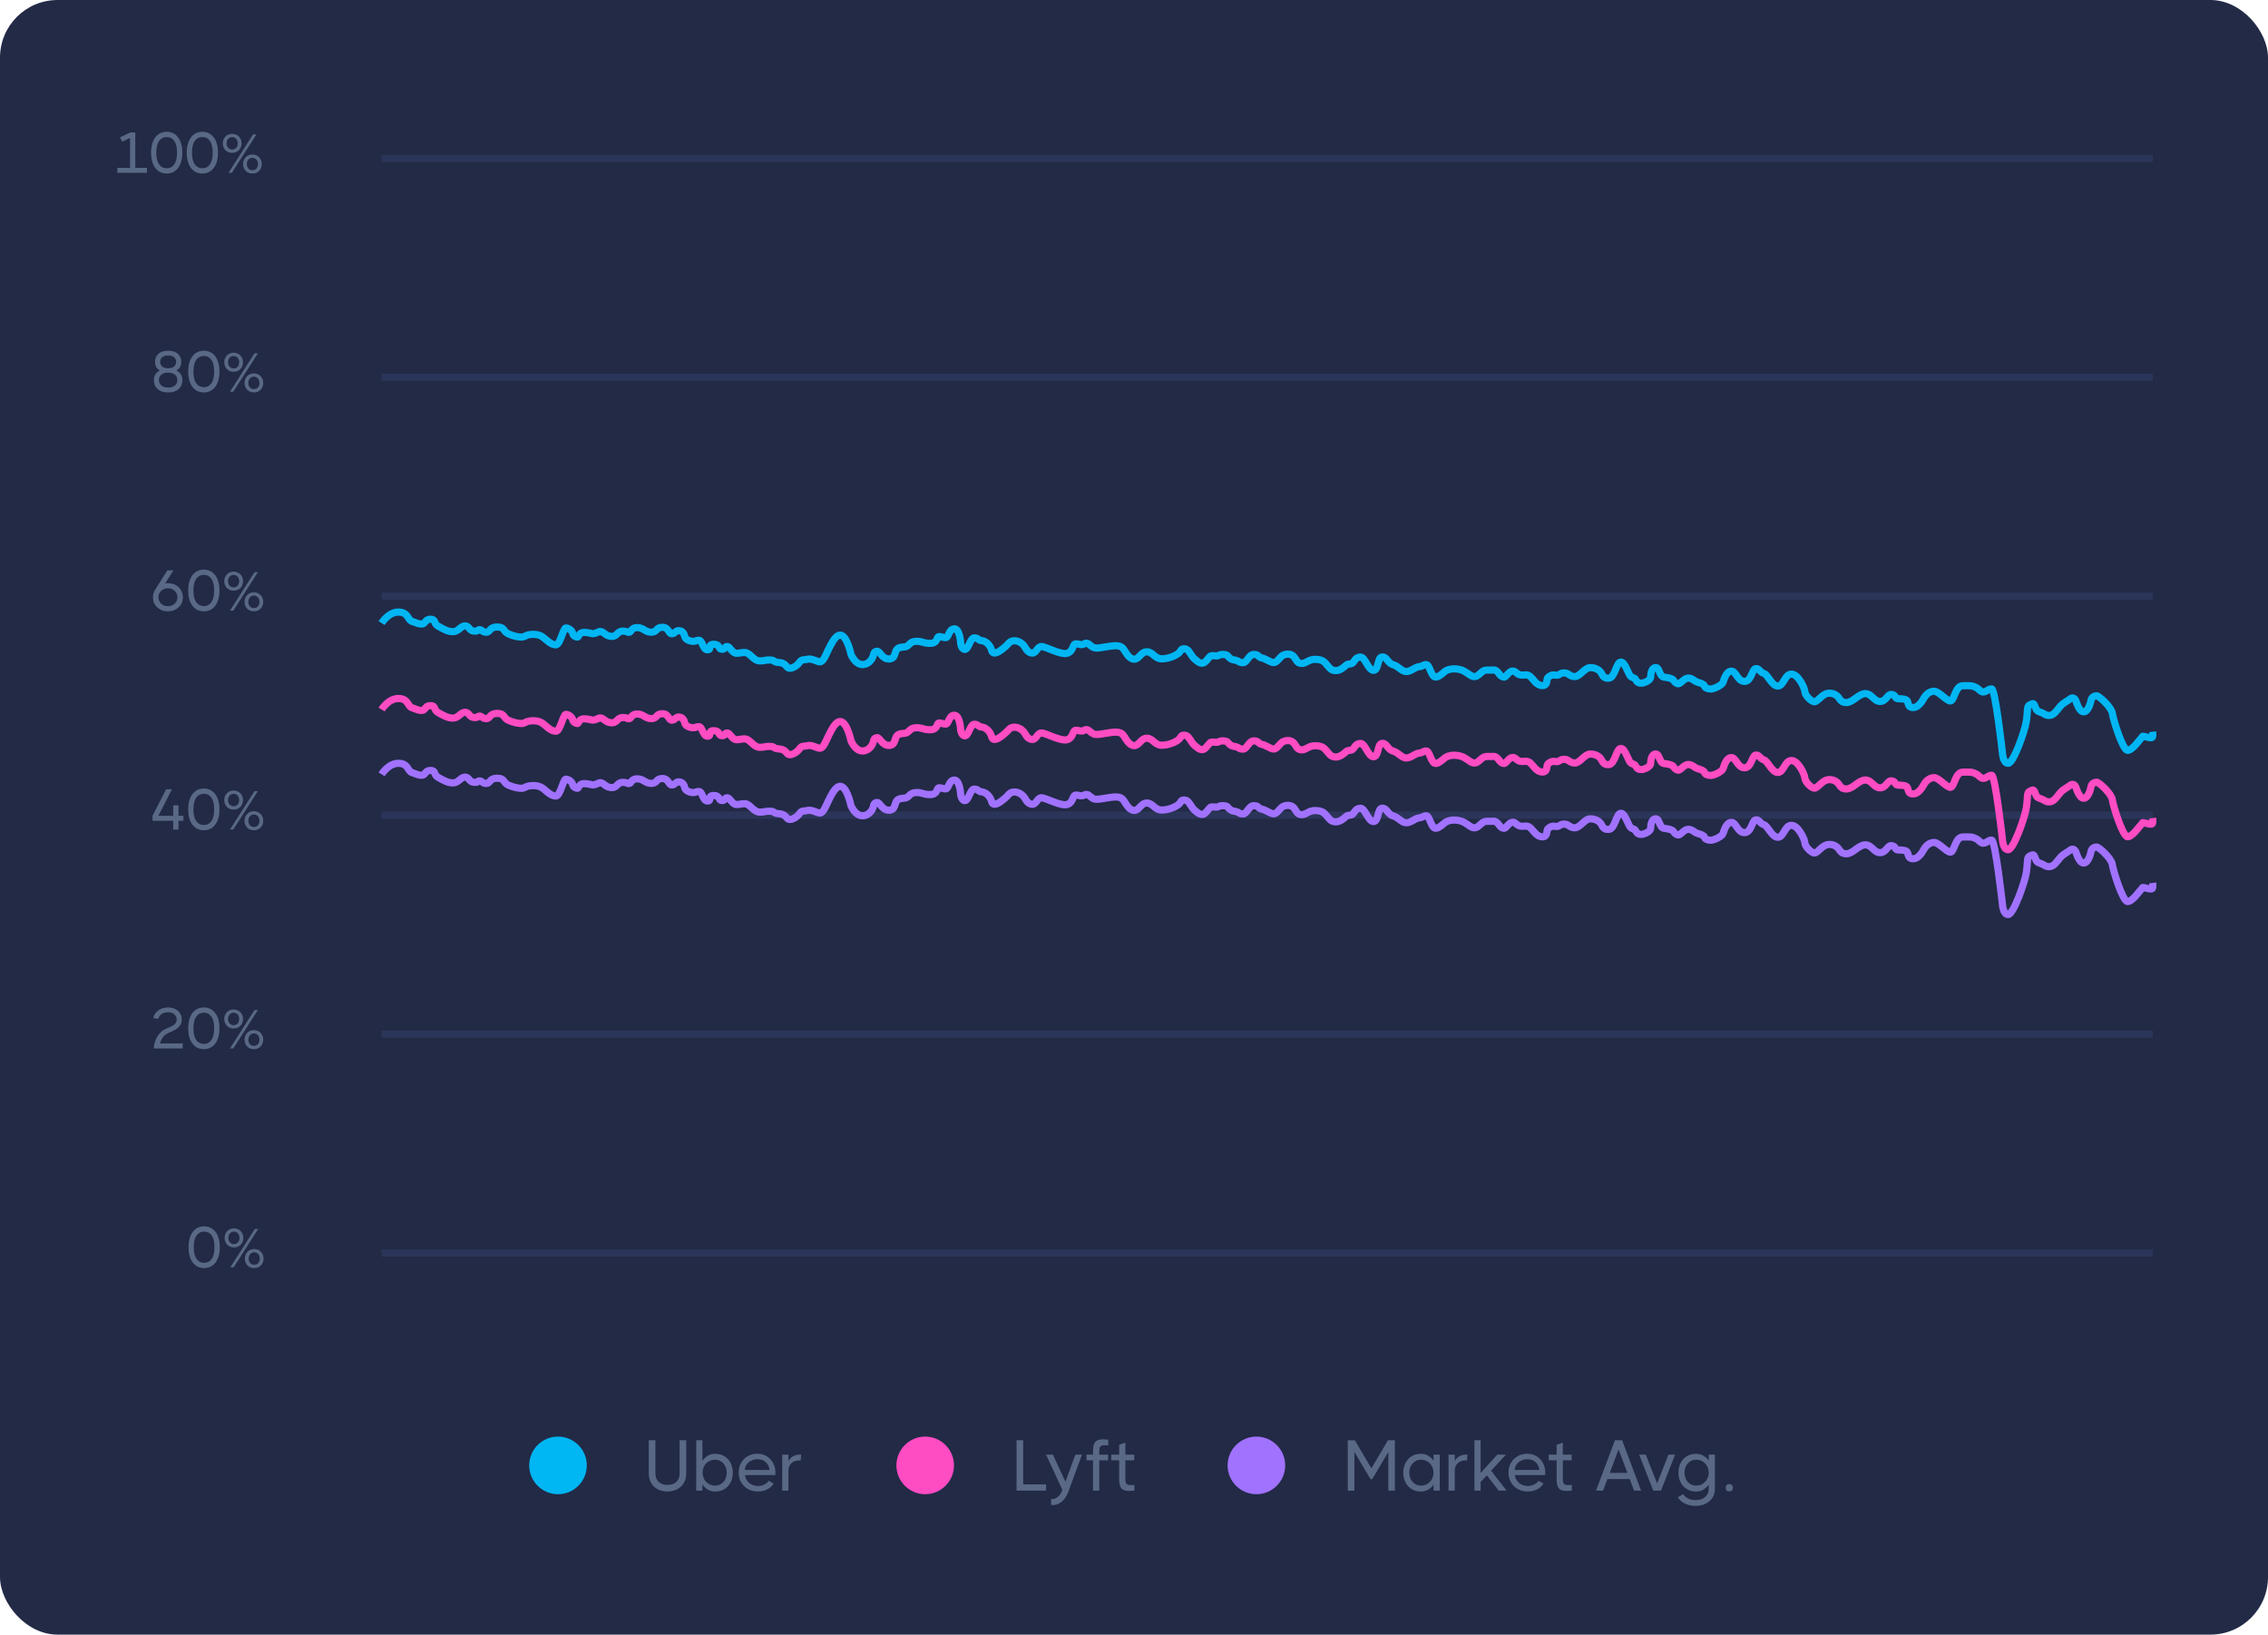 <svg xmlns="http://www.w3.org/2000/svg" width="315" height="227" viewBox="0 0 315 227" fill="none"><rect width="315" height="227" rx="8" fill="#222A46"></rect><path d="M16.64 19.096L18.064 18.4H18.792V23.312H20.416V24H16.296V23.312H18.064V19.16L16.992 19.672L16.64 19.096ZM23.149 24.096C22.808 24.096 22.501 24.027 22.229 23.888C21.962 23.749 21.735 23.552 21.549 23.296C21.362 23.04 21.221 22.736 21.125 22.384C21.029 22.027 20.981 21.632 20.981 21.2C20.981 20.768 21.029 20.376 21.125 20.024C21.221 19.667 21.362 19.36 21.549 19.104C21.735 18.848 21.962 18.651 22.229 18.512C22.501 18.373 22.808 18.304 23.149 18.304C23.495 18.304 23.802 18.373 24.069 18.512C24.341 18.651 24.57 18.848 24.757 19.104C24.944 19.36 25.085 19.667 25.181 20.024C25.277 20.376 25.325 20.768 25.325 21.2C25.325 21.632 25.277 22.027 25.181 22.384C25.085 22.736 24.944 23.04 24.757 23.296C24.57 23.552 24.341 23.749 24.069 23.888C23.802 24.027 23.495 24.096 23.149 24.096ZM23.149 23.368C23.597 23.368 23.949 23.187 24.205 22.824C24.461 22.461 24.589 21.92 24.589 21.2C24.589 20.48 24.461 19.939 24.205 19.576C23.949 19.213 23.597 19.032 23.149 19.032C22.706 19.032 22.354 19.213 22.093 19.576C21.837 19.939 21.709 20.48 21.709 21.2C21.709 21.92 21.837 22.461 22.093 22.824C22.354 23.187 22.706 23.368 23.149 23.368ZM28.102 24.096C27.761 24.096 27.454 24.027 27.182 23.888C26.915 23.749 26.689 23.552 26.502 23.296C26.315 23.04 26.174 22.736 26.078 22.384C25.982 22.027 25.934 21.632 25.934 21.2C25.934 20.768 25.982 20.376 26.078 20.024C26.174 19.667 26.315 19.36 26.502 19.104C26.689 18.848 26.915 18.651 27.182 18.512C27.454 18.373 27.761 18.304 28.102 18.304C28.449 18.304 28.755 18.373 29.022 18.512C29.294 18.651 29.523 18.848 29.71 19.104C29.897 19.36 30.038 19.667 30.134 20.024C30.23 20.376 30.278 20.768 30.278 21.2C30.278 21.632 30.23 22.027 30.134 22.384C30.038 22.736 29.897 23.04 29.71 23.296C29.523 23.552 29.294 23.749 29.022 23.888C28.755 24.027 28.449 24.096 28.102 24.096ZM28.102 23.368C28.55 23.368 28.902 23.187 29.158 22.824C29.414 22.461 29.542 21.92 29.542 21.2C29.542 20.48 29.414 19.939 29.158 19.576C28.902 19.213 28.55 19.032 28.102 19.032C27.659 19.032 27.307 19.213 27.046 19.576C26.79 19.939 26.662 20.48 26.662 21.2C26.662 21.92 26.79 22.461 27.046 22.824C27.307 23.187 27.659 23.368 28.102 23.368ZM32.239 21.224C32.047 21.224 31.871 21.192 31.711 21.128C31.551 21.059 31.415 20.965 31.303 20.848C31.191 20.731 31.103 20.592 31.039 20.432C30.975 20.272 30.943 20.099 30.943 19.912C30.943 19.72 30.975 19.544 31.039 19.384C31.103 19.224 31.191 19.085 31.303 18.968C31.415 18.845 31.551 18.752 31.711 18.688C31.871 18.619 32.047 18.584 32.239 18.584C32.431 18.584 32.607 18.619 32.767 18.688C32.932 18.752 33.071 18.845 33.183 18.968C33.3 19.085 33.391 19.224 33.455 19.384C33.519 19.544 33.551 19.72 33.551 19.912C33.551 20.099 33.519 20.272 33.455 20.432C33.397 20.592 33.309 20.731 33.191 20.848C33.079 20.965 32.941 21.059 32.775 21.128C32.615 21.192 32.437 21.224 32.239 21.224ZM31.735 24L35.143 18.664H35.615L32.199 24H31.735ZM32.239 20.768C32.468 20.768 32.655 20.691 32.799 20.536C32.943 20.376 33.015 20.168 33.015 19.912C33.015 19.651 32.943 19.44 32.799 19.28C32.655 19.12 32.468 19.04 32.239 19.04C32.02 19.04 31.837 19.12 31.687 19.28C31.543 19.44 31.471 19.651 31.471 19.912C31.471 20.163 31.543 20.368 31.687 20.528C31.837 20.688 32.02 20.768 32.239 20.768ZM35.055 24.096C34.863 24.096 34.687 24.064 34.527 24C34.367 23.931 34.231 23.837 34.119 23.72C34.007 23.603 33.919 23.464 33.855 23.304C33.791 23.144 33.759 22.971 33.759 22.784C33.759 22.592 33.791 22.416 33.855 22.256C33.919 22.096 34.007 21.957 34.119 21.84C34.231 21.717 34.367 21.624 34.527 21.56C34.687 21.491 34.863 21.456 35.055 21.456C35.247 21.456 35.423 21.491 35.583 21.56C35.743 21.624 35.879 21.717 35.991 21.84C36.108 21.957 36.199 22.096 36.263 22.256C36.327 22.416 36.359 22.592 36.359 22.784C36.359 22.971 36.327 23.144 36.263 23.304C36.205 23.464 36.117 23.603 35.999 23.72C35.887 23.837 35.751 23.931 35.591 24C35.431 24.064 35.252 24.096 35.055 24.096ZM35.055 23.64C35.285 23.64 35.471 23.563 35.615 23.408C35.759 23.248 35.831 23.04 35.831 22.784C35.831 22.528 35.759 22.32 35.615 22.16C35.471 21.995 35.285 21.912 35.055 21.912C34.831 21.912 34.647 21.995 34.503 22.16C34.359 22.32 34.287 22.528 34.287 22.784C34.287 23.035 34.356 23.24 34.495 23.4C34.639 23.56 34.826 23.64 35.055 23.64Z" fill="#596985"></path><path d="M23.352 54.496C23.048 54.496 22.773 54.459 22.528 54.384C22.283 54.304 22.075 54.192 21.904 54.048C21.733 53.899 21.603 53.72 21.512 53.512C21.421 53.304 21.376 53.069 21.376 52.808C21.376 52.477 21.448 52.2 21.592 51.976C21.736 51.747 21.941 51.571 22.208 51.448C21.989 51.336 21.821 51.181 21.704 50.984C21.592 50.787 21.536 50.544 21.536 50.256C21.536 49.771 21.696 49.392 22.016 49.12C22.341 48.843 22.787 48.704 23.352 48.704C23.923 48.704 24.368 48.843 24.688 49.12C25.013 49.392 25.176 49.771 25.176 50.256C25.176 50.821 24.949 51.219 24.496 51.448C24.763 51.571 24.968 51.747 25.112 51.976C25.256 52.2 25.328 52.477 25.328 52.808C25.328 53.069 25.283 53.304 25.192 53.512C25.101 53.72 24.971 53.899 24.8 54.048C24.629 54.192 24.421 54.304 24.176 54.384C23.931 54.459 23.656 54.496 23.352 54.496ZM23.352 49.36C23.005 49.36 22.733 49.44 22.536 49.6C22.344 49.76 22.248 49.979 22.248 50.256C22.248 50.528 22.344 50.744 22.536 50.904C22.733 51.064 23.005 51.144 23.352 51.144C23.704 51.144 23.976 51.064 24.168 50.904C24.365 50.744 24.464 50.528 24.464 50.256C24.464 49.979 24.365 49.76 24.168 49.6C23.976 49.44 23.704 49.36 23.352 49.36ZM23.352 51.744C22.968 51.744 22.659 51.835 22.424 52.016C22.189 52.192 22.072 52.445 22.072 52.776C22.072 53.101 22.189 53.357 22.424 53.544C22.659 53.731 22.968 53.824 23.352 53.824C23.741 53.824 24.051 53.731 24.28 53.544C24.515 53.357 24.632 53.101 24.632 52.776C24.632 52.445 24.515 52.192 24.28 52.016C24.051 51.835 23.741 51.744 23.352 51.744ZM28.305 54.496C27.964 54.496 27.657 54.427 27.385 54.288C27.119 54.149 26.892 53.952 26.705 53.696C26.518 53.44 26.377 53.136 26.281 52.784C26.185 52.427 26.137 52.032 26.137 51.6C26.137 51.168 26.185 50.776 26.281 50.424C26.377 50.067 26.518 49.76 26.705 49.504C26.892 49.248 27.119 49.051 27.385 48.912C27.657 48.773 27.964 48.704 28.305 48.704C28.652 48.704 28.959 48.773 29.225 48.912C29.497 49.051 29.727 49.248 29.913 49.504C30.1 49.76 30.241 50.067 30.337 50.424C30.433 50.776 30.481 51.168 30.481 51.6C30.481 52.032 30.433 52.427 30.337 52.784C30.241 53.136 30.1 53.44 29.913 53.696C29.727 53.952 29.497 54.149 29.225 54.288C28.959 54.427 28.652 54.496 28.305 54.496ZM28.305 53.768C28.753 53.768 29.105 53.587 29.361 53.224C29.617 52.861 29.745 52.32 29.745 51.6C29.745 50.88 29.617 50.339 29.361 49.976C29.105 49.613 28.753 49.432 28.305 49.432C27.863 49.432 27.511 49.613 27.249 49.976C26.993 50.339 26.865 50.88 26.865 51.6C26.865 52.32 26.993 52.861 27.249 53.224C27.511 53.587 27.863 53.768 28.305 53.768ZM32.442 51.624C32.25 51.624 32.074 51.592 31.914 51.528C31.754 51.459 31.618 51.365 31.506 51.248C31.394 51.131 31.306 50.992 31.242 50.832C31.178 50.672 31.146 50.499 31.146 50.312C31.146 50.12 31.178 49.944 31.242 49.784C31.306 49.624 31.394 49.485 31.506 49.368C31.618 49.245 31.754 49.152 31.914 49.088C32.074 49.019 32.25 48.984 32.442 48.984C32.634 48.984 32.81 49.019 32.97 49.088C33.136 49.152 33.274 49.245 33.386 49.368C33.504 49.485 33.594 49.624 33.658 49.784C33.722 49.944 33.754 50.12 33.754 50.312C33.754 50.499 33.722 50.672 33.658 50.832C33.6 50.992 33.512 51.131 33.394 51.248C33.282 51.365 33.144 51.459 32.978 51.528C32.818 51.592 32.64 51.624 32.442 51.624ZM31.938 54.4L35.346 49.064H35.818L32.402 54.4H31.938ZM32.442 51.168C32.672 51.168 32.858 51.091 33.002 50.936C33.146 50.776 33.218 50.568 33.218 50.312C33.218 50.051 33.146 49.84 33.002 49.68C32.858 49.52 32.672 49.44 32.442 49.44C32.224 49.44 32.04 49.52 31.89 49.68C31.746 49.84 31.674 50.051 31.674 50.312C31.674 50.563 31.746 50.768 31.89 50.928C32.04 51.088 32.224 51.168 32.442 51.168ZM35.258 54.496C35.066 54.496 34.89 54.464 34.73 54.4C34.57 54.331 34.434 54.237 34.322 54.12C34.21 54.003 34.122 53.864 34.058 53.704C33.994 53.544 33.962 53.371 33.962 53.184C33.962 52.992 33.994 52.816 34.058 52.656C34.122 52.496 34.21 52.357 34.322 52.24C34.434 52.117 34.57 52.024 34.73 51.96C34.89 51.891 35.066 51.856 35.258 51.856C35.45 51.856 35.626 51.891 35.786 51.96C35.946 52.024 36.082 52.117 36.194 52.24C36.312 52.357 36.402 52.496 36.466 52.656C36.53 52.816 36.562 52.992 36.562 53.184C36.562 53.371 36.53 53.544 36.466 53.704C36.408 53.864 36.32 54.003 36.202 54.12C36.09 54.237 35.954 54.331 35.794 54.4C35.634 54.464 35.456 54.496 35.258 54.496ZM35.258 54.04C35.488 54.04 35.674 53.963 35.818 53.808C35.962 53.648 36.034 53.44 36.034 53.184C36.034 52.928 35.962 52.72 35.818 52.56C35.674 52.395 35.488 52.312 35.258 52.312C35.034 52.312 34.85 52.395 34.706 52.56C34.562 52.72 34.49 52.928 34.49 53.184C34.49 53.435 34.56 53.64 34.698 53.8C34.842 53.96 35.029 54.04 35.258 54.04Z" fill="#596985"></path><path d="M23.32 80.984C23.624 80.984 23.901 81.035 24.152 81.136C24.408 81.232 24.627 81.368 24.808 81.544C24.995 81.72 25.139 81.928 25.24 82.168C25.347 82.403 25.4 82.661 25.4 82.944C25.4 83.227 25.347 83.488 25.24 83.728C25.139 83.963 24.995 84.168 24.808 84.344C24.627 84.515 24.408 84.651 24.152 84.752C23.901 84.848 23.624 84.896 23.32 84.896C23.021 84.896 22.744 84.848 22.488 84.752C22.237 84.651 22.019 84.515 21.832 84.344C21.651 84.168 21.507 83.963 21.4 83.728C21.299 83.488 21.248 83.227 21.248 82.944C21.248 82.763 21.269 82.589 21.312 82.424C21.36 82.259 21.424 82.107 21.504 81.968L21.512 81.952C21.523 81.931 21.533 81.912 21.544 81.896C21.555 81.88 21.565 81.861 21.576 81.84L23.248 79.2H24.088L22.944 81.016C23.003 81.005 23.064 80.997 23.128 80.992C23.192 80.987 23.256 80.984 23.32 80.984ZM23.32 81.688C23.133 81.688 22.96 81.72 22.8 81.784C22.64 81.848 22.499 81.936 22.376 82.048C22.259 82.16 22.165 82.293 22.096 82.448C22.032 82.603 22 82.768 22 82.944C22 83.12 22.035 83.285 22.104 83.44C22.173 83.589 22.267 83.72 22.384 83.832C22.501 83.944 22.64 84.032 22.8 84.096C22.965 84.155 23.139 84.184 23.32 84.184C23.512 84.184 23.688 84.152 23.848 84.088C24.013 84.024 24.155 83.936 24.272 83.824C24.389 83.712 24.48 83.581 24.544 83.432C24.613 83.283 24.648 83.12 24.648 82.944C24.648 82.768 24.613 82.605 24.544 82.456C24.48 82.301 24.387 82.168 24.264 82.056C24.147 81.939 24.008 81.848 23.848 81.784C23.688 81.72 23.512 81.688 23.32 81.688ZM28.305 84.896C27.964 84.896 27.657 84.827 27.385 84.688C27.119 84.549 26.892 84.352 26.705 84.096C26.518 83.84 26.377 83.536 26.281 83.184C26.185 82.827 26.137 82.432 26.137 82C26.137 81.568 26.185 81.176 26.281 80.824C26.377 80.467 26.518 80.16 26.705 79.904C26.892 79.648 27.119 79.451 27.385 79.312C27.657 79.173 27.964 79.104 28.305 79.104C28.652 79.104 28.959 79.173 29.225 79.312C29.497 79.451 29.727 79.648 29.913 79.904C30.1 80.16 30.241 80.467 30.337 80.824C30.433 81.176 30.481 81.568 30.481 82C30.481 82.432 30.433 82.827 30.337 83.184C30.241 83.536 30.1 83.84 29.913 84.096C29.727 84.352 29.497 84.549 29.225 84.688C28.959 84.827 28.652 84.896 28.305 84.896ZM28.305 84.168C28.753 84.168 29.105 83.987 29.361 83.624C29.617 83.261 29.745 82.72 29.745 82C29.745 81.28 29.617 80.739 29.361 80.376C29.105 80.013 28.753 79.832 28.305 79.832C27.863 79.832 27.511 80.013 27.249 80.376C26.993 80.739 26.865 81.28 26.865 82C26.865 82.72 26.993 83.261 27.249 83.624C27.511 83.987 27.863 84.168 28.305 84.168ZM32.442 82.024C32.25 82.024 32.074 81.992 31.914 81.928C31.754 81.859 31.618 81.765 31.506 81.648C31.394 81.531 31.306 81.392 31.242 81.232C31.178 81.072 31.146 80.899 31.146 80.712C31.146 80.52 31.178 80.344 31.242 80.184C31.306 80.024 31.394 79.885 31.506 79.768C31.618 79.645 31.754 79.552 31.914 79.488C32.074 79.419 32.25 79.384 32.442 79.384C32.634 79.384 32.81 79.419 32.97 79.488C33.136 79.552 33.274 79.645 33.386 79.768C33.504 79.885 33.594 80.024 33.658 80.184C33.722 80.344 33.754 80.52 33.754 80.712C33.754 80.899 33.722 81.072 33.658 81.232C33.6 81.392 33.512 81.531 33.394 81.648C33.282 81.765 33.144 81.859 32.978 81.928C32.818 81.992 32.64 82.024 32.442 82.024ZM31.938 84.8L35.346 79.464H35.818L32.402 84.8H31.938ZM32.442 81.568C32.672 81.568 32.858 81.491 33.002 81.336C33.146 81.176 33.218 80.968 33.218 80.712C33.218 80.451 33.146 80.24 33.002 80.08C32.858 79.92 32.672 79.84 32.442 79.84C32.224 79.84 32.04 79.92 31.89 80.08C31.746 80.24 31.674 80.451 31.674 80.712C31.674 80.963 31.746 81.168 31.89 81.328C32.04 81.488 32.224 81.568 32.442 81.568ZM35.258 84.896C35.066 84.896 34.89 84.864 34.73 84.8C34.57 84.731 34.434 84.637 34.322 84.52C34.21 84.403 34.122 84.264 34.058 84.104C33.994 83.944 33.962 83.771 33.962 83.584C33.962 83.392 33.994 83.216 34.058 83.056C34.122 82.896 34.21 82.757 34.322 82.64C34.434 82.517 34.57 82.424 34.73 82.36C34.89 82.291 35.066 82.256 35.258 82.256C35.45 82.256 35.626 82.291 35.786 82.36C35.946 82.424 36.082 82.517 36.194 82.64C36.312 82.757 36.402 82.896 36.466 83.056C36.53 83.216 36.562 83.392 36.562 83.584C36.562 83.771 36.53 83.944 36.466 84.104C36.408 84.264 36.32 84.403 36.202 84.52C36.09 84.637 35.954 84.731 35.794 84.8C35.634 84.864 35.456 84.896 35.258 84.896ZM35.258 84.44C35.488 84.44 35.674 84.363 35.818 84.208C35.962 84.048 36.034 83.84 36.034 83.584C36.034 83.328 35.962 83.12 35.818 82.96C35.674 82.795 35.488 82.712 35.258 82.712C35.034 82.712 34.85 82.795 34.706 82.96C34.562 83.12 34.49 83.328 34.49 83.584C34.49 83.835 34.56 84.04 34.698 84.2C34.842 84.36 35.029 84.44 35.258 84.44Z" fill="#596985"></path><path d="M24.056 113.976H21.184V113.288L23.08 109.6H23.888L22 113.288H24.056V111.84H24.792V113.288H25.472V113.976H24.792V115.2H24.056V113.976ZM28.305 115.296C27.964 115.296 27.657 115.227 27.385 115.088C27.119 114.949 26.892 114.752 26.705 114.496C26.518 114.24 26.377 113.936 26.281 113.584C26.185 113.227 26.137 112.832 26.137 112.4C26.137 111.968 26.185 111.576 26.281 111.224C26.377 110.867 26.518 110.56 26.705 110.304C26.892 110.048 27.119 109.851 27.385 109.712C27.657 109.573 27.964 109.504 28.305 109.504C28.652 109.504 28.959 109.573 29.225 109.712C29.497 109.851 29.727 110.048 29.913 110.304C30.1 110.56 30.241 110.867 30.337 111.224C30.433 111.576 30.481 111.968 30.481 112.4C30.481 112.832 30.433 113.227 30.337 113.584C30.241 113.936 30.1 114.24 29.913 114.496C29.727 114.752 29.497 114.949 29.225 115.088C28.959 115.227 28.652 115.296 28.305 115.296ZM28.305 114.568C28.753 114.568 29.105 114.387 29.361 114.024C29.617 113.661 29.745 113.12 29.745 112.4C29.745 111.68 29.617 111.139 29.361 110.776C29.105 110.413 28.753 110.232 28.305 110.232C27.863 110.232 27.511 110.413 27.249 110.776C26.993 111.139 26.865 111.68 26.865 112.4C26.865 113.12 26.993 113.661 27.249 114.024C27.511 114.387 27.863 114.568 28.305 114.568ZM32.442 112.424C32.25 112.424 32.074 112.392 31.914 112.328C31.754 112.259 31.618 112.165 31.506 112.048C31.394 111.931 31.306 111.792 31.242 111.632C31.178 111.472 31.146 111.299 31.146 111.112C31.146 110.92 31.178 110.744 31.242 110.584C31.306 110.424 31.394 110.285 31.506 110.168C31.618 110.045 31.754 109.952 31.914 109.888C32.074 109.819 32.25 109.784 32.442 109.784C32.634 109.784 32.81 109.819 32.97 109.888C33.136 109.952 33.274 110.045 33.386 110.168C33.504 110.285 33.594 110.424 33.658 110.584C33.722 110.744 33.754 110.92 33.754 111.112C33.754 111.299 33.722 111.472 33.658 111.632C33.6 111.792 33.512 111.931 33.394 112.048C33.282 112.165 33.144 112.259 32.978 112.328C32.818 112.392 32.64 112.424 32.442 112.424ZM31.938 115.2L35.346 109.864H35.818L32.402 115.2H31.938ZM32.442 111.968C32.672 111.968 32.858 111.891 33.002 111.736C33.146 111.576 33.218 111.368 33.218 111.112C33.218 110.851 33.146 110.64 33.002 110.48C32.858 110.32 32.672 110.24 32.442 110.24C32.224 110.24 32.04 110.32 31.89 110.48C31.746 110.64 31.674 110.851 31.674 111.112C31.674 111.363 31.746 111.568 31.89 111.728C32.04 111.888 32.224 111.968 32.442 111.968ZM35.258 115.296C35.066 115.296 34.89 115.264 34.73 115.2C34.57 115.131 34.434 115.037 34.322 114.92C34.21 114.803 34.122 114.664 34.058 114.504C33.994 114.344 33.962 114.171 33.962 113.984C33.962 113.792 33.994 113.616 34.058 113.456C34.122 113.296 34.21 113.157 34.322 113.04C34.434 112.917 34.57 112.824 34.73 112.76C34.89 112.691 35.066 112.656 35.258 112.656C35.45 112.656 35.626 112.691 35.786 112.76C35.946 112.824 36.082 112.917 36.194 113.04C36.312 113.157 36.402 113.296 36.466 113.456C36.53 113.616 36.562 113.792 36.562 113.984C36.562 114.171 36.53 114.344 36.466 114.504C36.408 114.664 36.32 114.803 36.202 114.92C36.09 115.037 35.954 115.131 35.794 115.2C35.634 115.264 35.456 115.296 35.258 115.296ZM35.258 114.84C35.488 114.84 35.674 114.763 35.818 114.608C35.962 114.448 36.034 114.24 36.034 113.984C36.034 113.728 35.962 113.52 35.818 113.36C35.674 113.195 35.488 113.112 35.258 113.112C35.034 113.112 34.85 113.195 34.706 113.36C34.562 113.52 34.49 113.728 34.49 113.984C34.49 114.235 34.56 114.44 34.698 114.6C34.842 114.76 35.029 114.84 35.258 114.84Z" fill="#596985"></path><path d="M21.376 145.384C21.397 145.16 21.445 144.925 21.52 144.68C21.595 144.429 21.699 144.192 21.832 143.968C21.971 143.739 22.139 143.528 22.336 143.336C22.539 143.144 22.776 142.989 23.048 142.872C23.24 142.787 23.424 142.707 23.6 142.632C23.781 142.552 23.941 142.467 24.08 142.376C24.219 142.28 24.331 142.171 24.416 142.048C24.501 141.92 24.544 141.768 24.544 141.592C24.544 141.421 24.507 141.272 24.432 141.144C24.363 141.016 24.272 140.909 24.16 140.824C24.048 140.739 23.923 140.675 23.784 140.632C23.651 140.589 23.523 140.568 23.4 140.568C23.235 140.568 23.072 140.587 22.912 140.624C22.757 140.656 22.616 140.709 22.488 140.784C22.36 140.859 22.253 140.955 22.168 141.072C22.083 141.184 22.027 141.32 22 141.48L21.304 141.4C21.341 141.155 21.424 140.939 21.552 140.752C21.68 140.565 21.837 140.411 22.024 140.288C22.216 140.16 22.429 140.064 22.664 140C22.904 139.936 23.149 139.904 23.4 139.904C23.624 139.904 23.845 139.941 24.064 140.016C24.288 140.085 24.485 140.189 24.656 140.328C24.832 140.467 24.973 140.64 25.08 140.848C25.192 141.056 25.248 141.293 25.248 141.56C25.248 141.837 25.197 142.072 25.096 142.264C24.995 142.456 24.856 142.624 24.68 142.768C24.504 142.912 24.299 143.037 24.064 143.144C23.835 143.251 23.589 143.36 23.328 143.472C23.04 143.6 22.803 143.795 22.616 144.056C22.435 144.317 22.301 144.6 22.216 144.904H25.376V145.6H21.376V145.384ZM28.305 145.696C27.964 145.696 27.657 145.627 27.385 145.488C27.119 145.349 26.892 145.152 26.705 144.896C26.518 144.64 26.377 144.336 26.281 143.984C26.185 143.627 26.137 143.232 26.137 142.8C26.137 142.368 26.185 141.976 26.281 141.624C26.377 141.267 26.518 140.96 26.705 140.704C26.892 140.448 27.119 140.251 27.385 140.112C27.657 139.973 27.964 139.904 28.305 139.904C28.652 139.904 28.959 139.973 29.225 140.112C29.497 140.251 29.727 140.448 29.913 140.704C30.1 140.96 30.241 141.267 30.337 141.624C30.433 141.976 30.481 142.368 30.481 142.8C30.481 143.232 30.433 143.627 30.337 143.984C30.241 144.336 30.1 144.64 29.913 144.896C29.727 145.152 29.497 145.349 29.225 145.488C28.959 145.627 28.652 145.696 28.305 145.696ZM28.305 144.968C28.753 144.968 29.105 144.787 29.361 144.424C29.617 144.061 29.745 143.52 29.745 142.8C29.745 142.08 29.617 141.539 29.361 141.176C29.105 140.813 28.753 140.632 28.305 140.632C27.863 140.632 27.511 140.813 27.249 141.176C26.993 141.539 26.865 142.08 26.865 142.8C26.865 143.52 26.993 144.061 27.249 144.424C27.511 144.787 27.863 144.968 28.305 144.968ZM32.442 142.824C32.25 142.824 32.074 142.792 31.914 142.728C31.754 142.659 31.618 142.565 31.506 142.448C31.394 142.331 31.306 142.192 31.242 142.032C31.178 141.872 31.146 141.699 31.146 141.512C31.146 141.32 31.178 141.144 31.242 140.984C31.306 140.824 31.394 140.685 31.506 140.568C31.618 140.445 31.754 140.352 31.914 140.288C32.074 140.219 32.25 140.184 32.442 140.184C32.634 140.184 32.81 140.219 32.97 140.288C33.136 140.352 33.274 140.445 33.386 140.568C33.504 140.685 33.594 140.824 33.658 140.984C33.722 141.144 33.754 141.32 33.754 141.512C33.754 141.699 33.722 141.872 33.658 142.032C33.6 142.192 33.512 142.331 33.394 142.448C33.282 142.565 33.144 142.659 32.978 142.728C32.818 142.792 32.64 142.824 32.442 142.824ZM31.938 145.6L35.346 140.264H35.818L32.402 145.6H31.938ZM32.442 142.368C32.672 142.368 32.858 142.291 33.002 142.136C33.146 141.976 33.218 141.768 33.218 141.512C33.218 141.251 33.146 141.04 33.002 140.88C32.858 140.72 32.672 140.64 32.442 140.64C32.224 140.64 32.04 140.72 31.89 140.88C31.746 141.04 31.674 141.251 31.674 141.512C31.674 141.763 31.746 141.968 31.89 142.128C32.04 142.288 32.224 142.368 32.442 142.368ZM35.258 145.696C35.066 145.696 34.89 145.664 34.73 145.6C34.57 145.531 34.434 145.437 34.322 145.32C34.21 145.203 34.122 145.064 34.058 144.904C33.994 144.744 33.962 144.571 33.962 144.384C33.962 144.192 33.994 144.016 34.058 143.856C34.122 143.696 34.21 143.557 34.322 143.44C34.434 143.317 34.57 143.224 34.73 143.16C34.89 143.091 35.066 143.056 35.258 143.056C35.45 143.056 35.626 143.091 35.786 143.16C35.946 143.224 36.082 143.317 36.194 143.44C36.312 143.557 36.402 143.696 36.466 143.856C36.53 144.016 36.562 144.192 36.562 144.384C36.562 144.571 36.53 144.744 36.466 144.904C36.408 145.064 36.32 145.203 36.202 145.32C36.09 145.437 35.954 145.531 35.794 145.6C35.634 145.664 35.456 145.696 35.258 145.696ZM35.258 145.24C35.488 145.24 35.674 145.163 35.818 145.008C35.962 144.848 36.034 144.64 36.034 144.384C36.034 144.128 35.962 143.92 35.818 143.76C35.674 143.595 35.488 143.512 35.258 143.512C35.034 143.512 34.85 143.595 34.706 143.76C34.562 143.92 34.49 144.128 34.49 144.384C34.49 144.635 34.56 144.84 34.698 145C34.842 145.16 35.029 145.24 35.258 145.24Z" fill="#596985"></path><path d="M28.352 176.096C28.011 176.096 27.704 176.027 27.432 175.888C27.165 175.749 26.939 175.552 26.752 175.296C26.565 175.04 26.424 174.736 26.328 174.384C26.232 174.027 26.184 173.632 26.184 173.2C26.184 172.768 26.232 172.376 26.328 172.024C26.424 171.667 26.565 171.36 26.752 171.104C26.939 170.848 27.165 170.651 27.432 170.512C27.704 170.373 28.011 170.304 28.352 170.304C28.699 170.304 29.005 170.373 29.272 170.512C29.544 170.651 29.773 170.848 29.96 171.104C30.147 171.36 30.288 171.667 30.384 172.024C30.48 172.376 30.528 172.768 30.528 173.2C30.528 173.632 30.48 174.027 30.384 174.384C30.288 174.736 30.147 175.04 29.96 175.296C29.773 175.552 29.544 175.749 29.272 175.888C29.005 176.027 28.699 176.096 28.352 176.096ZM28.352 175.368C28.8 175.368 29.152 175.187 29.408 174.824C29.664 174.461 29.792 173.92 29.792 173.2C29.792 172.48 29.664 171.939 29.408 171.576C29.152 171.213 28.8 171.032 28.352 171.032C27.909 171.032 27.557 171.213 27.296 171.576C27.04 171.939 26.912 172.48 26.912 173.2C26.912 173.92 27.04 174.461 27.296 174.824C27.557 175.187 27.909 175.368 28.352 175.368ZM32.489 173.224C32.297 173.224 32.121 173.192 31.961 173.128C31.801 173.059 31.665 172.965 31.553 172.848C31.441 172.731 31.353 172.592 31.289 172.432C31.225 172.272 31.193 172.099 31.193 171.912C31.193 171.72 31.225 171.544 31.289 171.384C31.353 171.224 31.441 171.085 31.553 170.968C31.665 170.845 31.801 170.752 31.961 170.688C32.121 170.619 32.297 170.584 32.489 170.584C32.681 170.584 32.857 170.619 33.017 170.688C33.182 170.752 33.321 170.845 33.433 170.968C33.55 171.085 33.641 171.224 33.705 171.384C33.769 171.544 33.801 171.72 33.801 171.912C33.801 172.099 33.769 172.272 33.705 172.432C33.647 172.592 33.559 172.731 33.441 172.848C33.329 172.965 33.191 173.059 33.025 173.128C32.865 173.192 32.687 173.224 32.489 173.224ZM31.985 176L35.393 170.664H35.865L32.449 176H31.985ZM32.489 172.768C32.718 172.768 32.905 172.691 33.049 172.536C33.193 172.376 33.265 172.168 33.265 171.912C33.265 171.651 33.193 171.44 33.049 171.28C32.905 171.12 32.718 171.04 32.489 171.04C32.27 171.04 32.087 171.12 31.937 171.28C31.793 171.44 31.721 171.651 31.721 171.912C31.721 172.163 31.793 172.368 31.937 172.528C32.087 172.688 32.27 172.768 32.489 172.768ZM35.305 176.096C35.113 176.096 34.937 176.064 34.777 176C34.617 175.931 34.481 175.837 34.369 175.72C34.257 175.603 34.169 175.464 34.105 175.304C34.041 175.144 34.009 174.971 34.009 174.784C34.009 174.592 34.041 174.416 34.105 174.256C34.169 174.096 34.257 173.957 34.369 173.84C34.481 173.717 34.617 173.624 34.777 173.56C34.937 173.491 35.113 173.456 35.305 173.456C35.497 173.456 35.673 173.491 35.833 173.56C35.993 173.624 36.129 173.717 36.241 173.84C36.358 173.957 36.449 174.096 36.513 174.256C36.577 174.416 36.609 174.592 36.609 174.784C36.609 174.971 36.577 175.144 36.513 175.304C36.455 175.464 36.367 175.603 36.249 175.72C36.137 175.837 36.001 175.931 35.841 176C35.681 176.064 35.502 176.096 35.305 176.096ZM35.305 175.64C35.535 175.64 35.721 175.563 35.865 175.408C36.009 175.248 36.081 175.04 36.081 174.784C36.081 174.528 36.009 174.32 35.865 174.16C35.721 173.995 35.535 173.912 35.305 173.912C35.081 173.912 34.897 173.995 34.753 174.16C34.609 174.32 34.537 174.528 34.537 174.784C34.537 175.035 34.606 175.24 34.745 175.4C34.889 175.56 35.076 175.64 35.305 175.64Z" fill="#596985"></path><path d="M53 22H299" stroke="#2B3559"></path><path d="M53 52.4H299" stroke="#2B3559"></path><path d="M53 82.8H299" stroke="#2B3559"></path><path d="M53 113.2H299" stroke="#2B3559"></path><path d="M53 143.6H299" stroke="#2B3559"></path><path d="M53 174H299" stroke="#2B3559"></path><path d="M53 86.53C53 86.53 53.938 85 55.335 85C56.733 85 56.603 86.111 57.237 86.295C57.871 86.478 58.014 86.66 58.572 86.66C59.129 86.66 58.992 85.989 59.793 85.989C60.593 85.989 60.17 86.586 60.874 86.967C61.578 87.348 62.165 87.722 62.919 87.722C63.673 87.722 64 86.909 64.587 86.909C65.174 86.909 65.174 87.646 65.878 87.646C66.582 87.646 66.232 87.447 66.609 87.447C66.986 87.447 66.982 87.8 67.546 87.8C68.11 87.8 67.946 87.071 69.051 87.071C70.155 87.071 69.852 87.693 70.602 88.024C71.353 88.355 71.99 88.472 72.46 88.472C72.931 88.472 73.001 88.091 74.082 88.091C75.163 88.091 75.513 88.596 75.89 88.887C76.267 89.178 76.641 89.541 77.225 89.541C77.808 89.541 78.225 87.204 78.589 87.204C78.953 87.204 79.46 87.557 79.53 87.925C79.6 88.294 79.95 88.472 80.197 88.472C80.444 88.472 80.314 87.743 81.302 87.825C82.289 87.907 82.126 88.091 82.616 87.958C83.106 87.825 83.23 87.577 83.617 87.759C84.004 87.942 84.251 88.373 85.005 88.373C85.759 88.373 85.732 87.593 86.556 87.643C87.38 87.692 86.93 87.817 87.33 87.817C87.731 87.817 87.614 87.154 88.504 87.154C89.395 87.154 89.585 87.792 90.456 87.792C91.327 87.792 91.067 87.113 91.984 87.113C92.902 87.113 92.828 88.008 93.299 88.008C93.769 88.008 93.793 87.577 94.263 87.577C94.733 87.577 95.017 87.93 95.087 88.356C95.157 88.782 95.754 89.062 96.278 89.062C96.802 89.062 96.538 88.913 97.059 88.913C97.579 88.913 97.603 90.237 98.263 90.237C98.924 90.237 98.213 89.471 99.134 89.471C100.055 89.471 99.724 90.17 100.268 90.17C100.812 90.17 100.575 89.787 100.999 89.787C101.423 89.787 101.666 90.72 102.297 90.72C102.927 90.72 102.744 90.611 103.454 90.611C104.165 90.611 104.632 91.777 105.529 91.777C106.427 91.777 105.976 91.652 106.864 91.652C107.751 91.652 107.241 91.944 108.232 92.005C109.223 92.066 109.199 92.804 109.673 92.804C110.147 92.804 110.734 92.405 111.008 92.022C111.281 91.638 111.361 91.647 111.762 91.614C112.162 91.581 112.329 91.406 113.059 91.656C113.79 91.905 113.957 92.126 114.394 91.522C114.831 90.919 115.728 88.192 116.686 88.192C117.643 88.192 118.194 90.873 118.194 90.873C118.194 90.873 118.761 92.285 119.775 92.285C120.79 92.285 121.24 91.311 121.287 91.028C121.333 90.746 121.427 90.454 121.827 90.439C122.227 90.425 122.494 91.514 123.455 91.514C124.416 91.514 124.213 90.498 124.613 90.124C125.013 89.75 125.614 89.949 125.981 89.732C126.348 89.516 126.454 89.058 127.315 89.058C128.176 89.058 128.166 89.341 129.18 89.341C130.194 89.341 130.101 88.558 130.315 88.434C130.528 88.309 130.928 88.551 131.352 88.551C131.776 88.551 131.776 87.327 132.556 87.327C133.337 87.327 133.427 89.359 133.427 89.359C133.427 89.359 133.524 90.183 134.018 90.183C134.512 90.183 134.748 88.618 135.292 88.584C135.836 88.55 135.906 88.938 136.293 88.96C136.68 88.982 137.144 89.218 137.498 89.776C137.851 90.334 137.661 90.683 138.165 90.683C138.669 90.683 139.533 89.892 139.833 89.609C140.133 89.325 140.257 88.993 140.894 88.985C141.531 88.976 142.098 89.434 142.335 89.841C142.572 90.249 142.852 90.691 143.396 90.691C143.94 90.691 144.063 89.784 144.647 89.784C145.231 89.784 147.383 91.016 148.257 90.708C149.131 90.4 148.924 89.413 149.438 89.413C149.952 89.413 149.745 89.514 150.192 89.514C150.639 89.514 150.526 89.324 150.919 89.324C151.313 89.324 151.587 89.996 152.27 89.996C152.954 89.996 154.202 89.672 154.939 89.672C155.677 89.672 155.897 89.919 156.127 90.248C156.357 90.576 156.828 91.543 157.532 91.543C158.236 91.543 158.449 90.517 159.287 90.517C160.124 90.517 160.354 91.49 161.355 91.49C162.356 91.49 163.394 90.999 163.744 90.665C164.094 90.332 163.961 90.098 164.475 90.098C164.988 90.098 165.188 90.569 165.499 91.008C165.639 91.255 165.863 91.495 166.166 91.723C166.45 91.947 166.623 92.104 167.003 92.104C167.384 92.104 167.867 91.318 168.058 91.156C168.248 90.995 168.528 91.061 168.922 91.085C169.315 91.108 169.255 90.849 169.946 90.889C170.637 90.929 170.446 91.156 170.893 91.452C171.341 91.747 171.421 91.575 171.838 91.757C172.255 91.938 172.121 92.028 172.662 92.028C173.202 92.028 173.419 90.885 174.146 90.885C174.874 90.885 174.7 91.271 175.254 91.371C175.808 91.471 176.472 92.013 176.889 92.013C177.306 92.013 177.556 91.543 177.956 91.166C178.357 90.789 179.197 90.695 179.624 91.108C180.052 91.521 180.085 92.133 180.786 92.133C181.486 92.133 181.73 91.522 182.757 91.561C183.785 91.6 183.985 91.985 184.325 92.367C184.666 92.748 184.822 93.073 185.446 93.125C186.07 93.176 186.661 92.662 186.944 92.39C187.228 92.118 187.611 92.29 187.862 92.066C188.112 91.843 188.295 91.242 188.956 91.242C189.617 91.242 190.024 93.09 190.768 93.09C191.512 93.09 191.281 91.261 191.969 91.232C192.656 91.202 192.699 92.08 193.48 92.299C194.261 92.518 194.658 93.258 195.318 93.258C195.979 93.258 196.546 92.624 197.073 92.585C197.6 92.547 197.64 92.29 198.101 92.29C198.561 92.29 198.768 94.02 199.398 94.02C199.398 94.02 199.709 94.106 200.52 93.372C201.33 92.637 202.691 92.853 203.329 93.191C203.966 93.528 204.273 93.948 204.8 93.963C205.327 93.977 205.801 93.115 206.325 93.067C206.848 93.019 206.948 93.081 207.325 93.043C207.702 93.006 207.959 93.21 208.203 93.562C208.446 93.914 208.677 94.033 208.934 94.023C209.19 94.012 209.541 93.248 210.041 93.191C210.542 93.133 210.608 93.661 211.216 93.73C211.823 93.798 212.093 93.558 212.55 93.965C213.007 94.372 213.414 95.209 214.218 95.209C215.022 95.209 214.759 94.318 214.962 94.118C215.166 93.918 215.423 93.718 215.786 93.737C216.15 93.755 216.353 93.818 216.57 93.67C216.787 93.521 216.961 93.408 217.421 93.455C217.881 93.502 218.068 93.984 218.755 93.956C219.443 93.927 220.09 92.755 220.807 92.717C221.525 92.68 222.199 93.027 222.455 93.565C222.712 94.103 223.009 94.193 223.413 94.184C224.32 94.165 224.467 91.94 225.118 91.94C225.768 91.94 226.119 93.732 226.562 93.989C227.006 94.245 227.006 94.056 227.183 94.399C227.36 94.743 227.643 94.904 228.02 94.87C228.397 94.836 229.261 94.475 229.261 93.999C229.261 93.524 229.398 92.704 229.965 92.704C230.533 92.704 230.439 93.958 231.126 94.03C231.814 94.102 232.341 94.282 232.424 94.458C232.508 94.635 232.801 94.954 233.111 94.954C233.422 94.954 233.922 94.163 234.476 94.163C235.03 94.163 235.353 94.611 235.73 94.721C236.107 94.83 236.681 95.014 236.731 95.253C236.781 95.492 237.112 95.684 237.592 95.684C238.072 95.684 239.21 95.141 239.33 94.71C239.45 94.279 239.807 93.202 240.468 93.202C241.128 93.202 241.329 94.625 242.286 94.625C243.244 94.625 243.324 92.969 243.824 92.86C244.325 92.75 244.425 93.36 244.985 93.522C245.546 93.685 246.083 95.27 246.92 95.27C247.758 95.27 247.861 93.614 248.819 93.614C249.776 93.614 250.677 95.615 250.677 96.053C250.677 96.491 251.518 97.449 252.011 97.449C252.505 97.449 253.089 96.3 254.013 96.265C254.937 96.23 255.348 96.822 255.511 97.075C255.675 97.328 255.891 97.562 256.449 97.562C257.349 97.562 258.147 96.322 259.068 96.322C259.988 96.322 260.245 97.407 261.126 97.407C262.007 97.407 262.127 96.322 262.764 96.441C263.401 96.559 263.098 97.005 263.622 97.029C264.145 97.053 264.843 97.029 264.956 97.452C265.069 97.874 265.093 98.256 265.733 98.256C266.374 98.256 266.911 97.501 267.191 96.98C267.472 96.458 267.992 95.992 268.633 95.992C269.273 95.992 270.351 97.339 270.888 97.339C271.425 97.339 271.555 95.252 272.586 95.23C273.617 95.209 273.921 95.195 274.444 95.466C274.968 95.737 275.112 96.192 275.585 96.079C276.059 95.966 276.123 95.664 276.623 95.664C277.123 95.664 278.114 104.537 278.114 104.537C278.114 104.537 278.174 106 278.912 106C279.649 106 281.214 101.554 281.434 100.181C281.654 98.809 281.481 98.051 281.888 97.887C282.295 97.724 282.388 97.548 282.592 97.966C282.795 98.384 282.705 98.672 283.369 98.894C284.033 99.115 284.073 99.39 284.683 99.35C285.294 99.31 285.704 98.599 286.148 98.084C286.592 97.568 287.296 97.274 287.516 97.064C287.736 96.855 288.126 96.862 288.293 97.274C288.46 97.686 288.794 98.848 289.404 98.848C290.015 98.848 290.348 97.653 290.425 97.234C290.502 96.815 290.869 96.645 291.182 96.621C291.496 96.596 293.261 98.203 293.374 99.04C293.488 99.877 294.812 104.201 295.5 104.201C296.187 104.201 297.228 102.631 297.441 102.447C297.655 102.264 297.441 102.18 297.892 102.289C298.342 102.397 298.933 102.589 298.979 102.297C299.026 102.005 298.979 101.612 298.979 101.612" stroke="#00B6F3" stroke-linejoin="round"></path><path d="M53 98.53C53 98.53 53.938 97 55.335 97C56.733 97 56.603 98.111 57.237 98.295C57.871 98.478 58.014 98.66 58.572 98.66C59.129 98.66 58.992 97.989 59.793 97.989C60.593 97.989 60.17 98.586 60.874 98.967C61.578 99.348 62.165 99.722 62.919 99.722C63.673 99.722 64 98.909 64.587 98.909C65.174 98.909 65.174 99.646 65.878 99.646C66.582 99.646 66.232 99.447 66.609 99.447C66.986 99.447 66.982 99.8 67.546 99.8C68.11 99.8 67.946 99.071 69.051 99.071C70.155 99.071 69.852 99.693 70.602 100.024C71.353 100.355 71.99 100.473 72.46 100.473C72.931 100.473 73.001 100.091 74.082 100.091C75.163 100.091 75.513 100.596 75.89 100.887C76.267 101.178 76.641 101.541 77.225 101.541C77.808 101.541 78.225 99.204 78.589 99.204C78.953 99.204 79.46 99.557 79.53 99.925C79.6 100.294 79.95 100.473 80.197 100.473C80.444 100.473 80.314 99.743 81.302 99.825C82.289 99.907 82.126 100.091 82.616 99.958C83.106 99.825 83.23 99.577 83.617 99.759C84.004 99.942 84.251 100.372 85.005 100.372C85.759 100.372 85.732 99.593 86.556 99.643C87.38 99.692 86.93 99.817 87.33 99.817C87.731 99.817 87.614 99.154 88.504 99.154C89.395 99.154 89.585 99.792 90.456 99.792C91.327 99.792 91.067 99.113 91.984 99.113C92.902 99.113 92.828 100.008 93.299 100.008C93.769 100.008 93.793 99.577 94.263 99.577C94.733 99.577 95.017 99.93 95.087 100.356C95.157 100.782 95.754 101.062 96.278 101.062C96.802 101.062 96.538 100.913 97.059 100.913C97.579 100.913 97.603 102.237 98.263 102.237C98.924 102.237 98.213 101.471 99.134 101.471C100.055 101.471 99.724 102.17 100.268 102.17C100.812 102.17 100.575 101.787 100.999 101.787C101.423 101.787 101.666 102.72 102.297 102.72C102.927 102.72 102.744 102.611 103.454 102.611C104.165 102.611 104.632 103.777 105.529 103.777C106.427 103.777 105.976 103.652 106.864 103.652C107.751 103.652 107.241 103.944 108.232 104.005C109.223 104.066 109.199 104.804 109.673 104.804C110.147 104.804 110.734 104.405 111.008 104.022C111.281 103.638 111.361 103.647 111.762 103.614C112.162 103.581 112.329 103.406 113.059 103.655C113.79 103.905 113.957 104.126 114.394 103.522C114.831 102.919 115.728 100.192 116.686 100.192C117.643 100.192 118.194 102.873 118.194 102.873C118.194 102.873 118.761 104.285 119.775 104.285C120.79 104.285 121.24 103.311 121.287 103.028C121.333 102.746 121.427 102.454 121.827 102.44C122.227 102.425 122.494 103.514 123.455 103.514C124.416 103.514 124.213 102.498 124.613 102.124C125.013 101.75 125.614 101.949 125.981 101.732C126.348 101.515 126.454 101.058 127.315 101.058C128.176 101.058 128.166 101.341 129.18 101.341C130.194 101.341 130.101 100.558 130.315 100.434C130.528 100.309 130.928 100.551 131.352 100.551C131.776 100.551 131.776 99.327 132.556 99.327C133.337 99.327 133.427 101.359 133.427 101.359C133.427 101.359 133.524 102.183 134.018 102.183C134.512 102.183 134.748 100.618 135.292 100.584C135.836 100.55 135.906 100.938 136.293 100.96C136.68 100.982 137.144 101.218 137.498 101.776C137.851 102.334 137.661 102.683 138.165 102.683C138.669 102.683 139.533 101.892 139.833 101.608C140.133 101.325 140.257 100.993 140.894 100.985C141.531 100.976 142.098 101.434 142.335 101.842C142.572 102.249 142.852 102.691 143.396 102.691C143.94 102.691 144.063 101.784 144.647 101.784C145.231 101.784 147.383 103.016 148.257 102.708C149.131 102.399 148.924 101.413 149.438 101.413C149.952 101.413 149.745 101.514 150.192 101.514C150.639 101.514 150.526 101.324 150.919 101.324C151.313 101.324 151.587 101.996 152.27 101.996C152.954 101.996 154.202 101.672 154.939 101.672C155.677 101.672 155.897 101.919 156.127 102.248C156.357 102.576 156.828 103.542 157.532 103.542C158.236 103.542 158.449 102.517 159.287 102.517C160.124 102.517 160.354 103.49 161.355 103.49C162.356 103.49 163.394 102.999 163.744 102.666C164.094 102.332 163.961 102.098 164.475 102.098C164.988 102.098 165.188 102.569 165.499 103.008C165.639 103.255 165.863 103.495 166.166 103.723C166.45 103.947 166.623 104.104 167.003 104.104C167.384 104.104 167.867 103.318 168.058 103.156C168.248 102.995 168.528 103.061 168.922 103.085C169.315 103.108 169.255 102.849 169.946 102.889C170.637 102.929 170.446 103.156 170.893 103.452C171.341 103.747 171.421 103.575 171.838 103.757C172.255 103.938 172.121 104.027 172.662 104.027C173.202 104.027 173.419 102.884 174.146 102.884C174.874 102.884 174.7 103.271 175.254 103.371C175.808 103.471 176.472 104.013 176.889 104.013C177.306 104.013 177.556 103.542 177.956 103.166C178.357 102.789 179.197 102.695 179.624 103.108C180.052 103.521 180.085 104.133 180.786 104.133C181.486 104.133 181.73 103.522 182.757 103.561C183.785 103.6 183.985 103.985 184.325 104.366C184.666 104.748 184.822 105.073 185.446 105.125C186.07 105.176 186.661 104.662 186.944 104.39C187.228 104.118 187.611 104.29 187.862 104.066C188.112 103.843 188.295 103.242 188.956 103.242C189.617 103.242 190.024 105.09 190.768 105.09C191.512 105.09 191.281 103.261 191.969 103.232C192.656 103.202 192.699 104.08 193.48 104.299C194.261 104.518 194.658 105.258 195.318 105.258C195.979 105.258 196.546 104.624 197.073 104.585C197.6 104.547 197.64 104.29 198.101 104.29C198.561 104.29 198.768 106.02 199.398 106.02C199.398 106.02 199.709 106.106 200.52 105.372C201.33 104.637 202.691 104.853 203.329 105.19C203.966 105.528 204.273 105.949 204.8 105.963C205.327 105.977 205.801 105.115 206.325 105.067C206.848 105.019 206.948 105.081 207.325 105.043C207.702 105.006 207.959 105.21 208.203 105.562C208.446 105.914 208.677 106.033 208.934 106.023C209.19 106.012 209.541 105.248 210.041 105.19C210.542 105.133 210.608 105.661 211.216 105.73C211.823 105.798 212.093 105.558 212.55 105.965C213.007 106.372 213.414 107.209 214.218 107.209C215.022 107.209 214.759 106.318 214.962 106.118C215.166 105.918 215.423 105.718 215.786 105.737C216.15 105.755 216.353 105.818 216.57 105.67C216.787 105.521 216.961 105.408 217.421 105.455C217.881 105.502 218.068 105.984 218.755 105.956C219.443 105.927 220.09 104.755 220.807 104.717C221.525 104.68 222.199 105.027 222.455 105.565C222.712 106.103 223.009 106.193 223.413 106.184C224.32 106.165 224.467 103.94 225.118 103.94C225.768 103.94 226.119 105.732 226.562 105.989C227.006 106.245 227.006 106.056 227.183 106.399C227.36 106.743 227.643 106.904 228.02 106.87C228.397 106.836 229.261 106.475 229.261 105.999C229.261 105.524 229.398 104.704 229.965 104.704C230.533 104.704 230.439 105.958 231.126 106.03C231.814 106.102 232.341 106.282 232.424 106.458C232.508 106.635 232.801 106.954 233.111 106.954C233.422 106.954 233.922 106.163 234.476 106.163C235.03 106.163 235.353 106.611 235.73 106.721C236.107 106.83 236.681 107.014 236.731 107.253C236.781 107.492 237.112 107.684 237.592 107.684C238.072 107.684 239.21 107.141 239.33 106.71C239.45 106.279 239.807 105.202 240.468 105.202C241.128 105.202 241.329 106.625 242.286 106.625C243.244 106.625 243.324 104.969 243.824 104.86C244.325 104.75 244.425 105.36 244.985 105.522C245.546 105.685 246.083 107.27 246.92 107.27C247.758 107.27 247.861 105.614 248.819 105.614C249.776 105.614 250.677 107.615 250.677 108.053C250.677 108.491 251.518 109.449 252.011 109.449C252.505 109.449 253.089 108.3 254.013 108.265C254.937 108.23 255.348 108.822 255.511 109.075C255.675 109.328 255.891 109.562 256.449 109.562C257.349 109.562 258.147 108.322 259.068 108.322C259.988 108.322 260.245 109.407 261.126 109.407C262.007 109.407 262.127 108.322 262.764 108.441C263.401 108.559 263.098 109.006 263.622 109.029C264.145 109.053 264.843 109.029 264.956 109.452C265.069 109.874 265.093 110.256 265.733 110.256C266.374 110.256 266.911 109.501 267.191 108.98C267.472 108.458 267.992 107.992 268.633 107.992C269.273 107.992 270.351 109.339 270.888 109.339C271.425 109.339 271.555 107.252 272.586 107.23C273.617 107.209 273.921 107.195 274.444 107.466C274.968 107.737 275.112 108.192 275.585 108.079C276.059 107.966 276.123 107.664 276.623 107.664C277.123 107.664 278.114 116.537 278.114 116.537C278.114 116.537 278.174 118 278.912 118C279.649 118 281.214 113.554 281.434 112.181C281.654 110.809 281.481 110.051 281.888 109.887C282.295 109.724 282.388 109.548 282.592 109.966C282.795 110.384 282.705 110.672 283.369 110.894C284.033 111.115 284.073 111.39 284.683 111.35C285.294 111.31 285.704 110.599 286.148 110.084C286.592 109.568 287.296 109.274 287.516 109.064C287.736 108.855 288.126 108.862 288.293 109.274C288.46 109.686 288.794 110.848 289.404 110.848C290.015 110.848 290.348 109.653 290.425 109.234C290.502 108.815 290.869 108.645 291.182 108.621C291.496 108.596 293.261 110.203 293.374 111.04C293.488 111.877 294.812 116.201 295.5 116.201C296.187 116.201 297.228 114.631 297.441 114.447C297.655 114.264 297.441 114.18 297.892 114.289C298.342 114.397 298.933 114.589 298.979 114.297C299.026 114.005 298.979 113.612 298.979 113.612" stroke="#FE4CC3" stroke-linejoin="round"></path><path d="M53 107.53C53 107.53 53.938 106 55.335 106C56.733 106 56.603 107.111 57.237 107.295C57.871 107.478 58.014 107.66 58.572 107.66C59.129 107.66 58.992 106.989 59.793 106.989C60.593 106.989 60.17 107.586 60.874 107.967C61.578 108.348 62.165 108.722 62.919 108.722C63.673 108.722 64 107.909 64.587 107.909C65.174 107.909 65.174 108.646 65.878 108.646C66.582 108.646 66.232 108.447 66.609 108.447C66.986 108.447 66.982 108.8 67.546 108.8C68.11 108.8 67.946 108.071 69.051 108.071C70.155 108.071 69.852 108.693 70.602 109.024C71.353 109.355 71.99 109.473 72.46 109.473C72.931 109.473 73.001 109.091 74.082 109.091C75.163 109.091 75.513 109.596 75.89 109.887C76.267 110.178 76.641 110.541 77.225 110.541C77.808 110.541 78.225 108.204 78.589 108.204C78.953 108.204 79.46 108.557 79.53 108.925C79.6 109.294 79.95 109.473 80.197 109.473C80.444 109.473 80.314 108.743 81.302 108.825C82.289 108.908 82.126 109.091 82.616 108.958C83.106 108.825 83.23 108.577 83.617 108.759C84.004 108.942 84.251 109.372 85.005 109.372C85.759 109.372 85.732 108.593 86.556 108.643C87.38 108.692 86.93 108.817 87.33 108.817C87.731 108.817 87.614 108.154 88.504 108.154C89.395 108.154 89.585 108.792 90.456 108.792C91.327 108.792 91.067 108.113 91.984 108.113C92.902 108.113 92.828 109.008 93.299 109.008C93.769 109.008 93.793 108.577 94.263 108.577C94.733 108.577 95.017 108.93 95.087 109.356C95.157 109.782 95.754 110.062 96.278 110.062C96.802 110.062 96.538 109.913 97.059 109.913C97.579 109.913 97.603 111.237 98.263 111.237C98.924 111.237 98.213 110.471 99.134 110.471C100.055 110.471 99.724 111.17 100.268 111.17C100.812 111.17 100.575 110.787 100.999 110.787C101.423 110.787 101.666 111.72 102.297 111.72C102.927 111.72 102.744 111.611 103.454 111.611C104.165 111.611 104.632 112.777 105.529 112.777C106.427 112.777 105.976 112.652 106.864 112.652C107.751 112.652 107.241 112.944 108.232 113.005C109.223 113.066 109.199 113.804 109.673 113.804C110.147 113.804 110.734 113.405 111.008 113.022C111.281 112.638 111.361 112.647 111.762 112.614C112.162 112.581 112.329 112.406 113.059 112.655C113.79 112.905 113.957 113.126 114.394 112.522C114.831 111.919 115.728 109.192 116.686 109.192C117.643 109.192 118.194 111.873 118.194 111.873C118.194 111.873 118.761 113.285 119.775 113.285C120.79 113.285 121.24 112.311 121.287 112.028C121.333 111.746 121.427 111.454 121.827 111.44C122.227 111.425 122.494 112.514 123.455 112.514C124.416 112.514 124.213 111.498 124.613 111.124C125.013 110.75 125.614 110.949 125.981 110.732C126.348 110.515 126.454 110.058 127.315 110.058C128.176 110.058 128.166 110.341 129.18 110.341C130.194 110.341 130.101 109.558 130.315 109.434C130.528 109.309 130.928 109.551 131.352 109.551C131.776 109.551 131.776 108.327 132.556 108.327C133.337 108.327 133.427 110.359 133.427 110.359C133.427 110.359 133.524 111.183 134.018 111.183C134.512 111.183 134.748 109.618 135.292 109.584C135.836 109.55 135.906 109.938 136.293 109.96C136.68 109.982 137.144 110.218 137.498 110.776C137.851 111.334 137.661 111.683 138.165 111.683C138.669 111.683 139.533 110.892 139.833 110.608C140.133 110.325 140.257 109.993 140.894 109.985C141.531 109.976 142.098 110.434 142.335 110.842C142.572 111.249 142.852 111.691 143.396 111.691C143.94 111.691 144.063 110.784 144.647 110.784C145.231 110.784 147.383 112.016 148.257 111.708C149.131 111.399 148.924 110.413 149.438 110.413C149.952 110.413 149.745 110.514 150.192 110.514C150.639 110.514 150.526 110.324 150.919 110.324C151.313 110.324 151.587 110.996 152.27 110.996C152.954 110.996 154.202 110.672 154.939 110.672C155.677 110.672 155.897 110.919 156.127 111.248C156.357 111.576 156.828 112.542 157.532 112.542C158.236 112.542 158.449 111.517 159.287 111.517C160.124 111.517 160.354 112.49 161.355 112.49C162.356 112.49 163.394 111.999 163.744 111.666C164.094 111.332 163.961 111.098 164.475 111.098C164.988 111.098 165.188 111.569 165.499 112.008C165.639 112.255 165.863 112.495 166.166 112.723C166.45 112.947 166.623 113.104 167.003 113.104C167.384 113.104 167.867 112.318 168.058 112.156C168.248 111.995 168.528 112.061 168.922 112.085C169.315 112.108 169.255 111.849 169.946 111.889C170.637 111.929 170.446 112.156 170.893 112.452C171.341 112.747 171.421 112.575 171.838 112.757C172.255 112.938 172.121 113.027 172.662 113.027C173.202 113.027 173.419 111.884 174.146 111.884C174.874 111.884 174.7 112.271 175.254 112.371C175.808 112.471 176.472 113.013 176.889 113.013C177.306 113.013 177.556 112.542 177.956 112.166C178.357 111.789 179.197 111.695 179.624 112.108C180.052 112.521 180.085 113.133 180.786 113.133C181.486 113.133 181.73 112.522 182.757 112.561C183.785 112.6 183.985 112.985 184.325 113.366C184.666 113.748 184.822 114.073 185.446 114.125C186.07 114.176 186.661 113.662 186.944 113.39C187.228 113.118 187.611 113.29 187.862 113.066C188.112 112.843 188.295 112.242 188.956 112.242C189.617 112.242 190.024 114.09 190.768 114.09C191.512 114.09 191.281 112.261 191.969 112.232C192.656 112.202 192.699 113.08 193.48 113.299C194.261 113.518 194.658 114.258 195.318 114.258C195.979 114.258 196.546 113.624 197.073 113.585C197.6 113.547 197.64 113.29 198.101 113.29C198.561 113.29 198.768 115.02 199.398 115.02C199.398 115.02 199.709 115.106 200.52 114.372C201.33 113.637 202.691 113.853 203.329 114.19C203.966 114.528 204.273 114.949 204.8 114.963C205.327 114.977 205.801 114.115 206.325 114.067C206.848 114.019 206.948 114.081 207.325 114.043C207.702 114.006 207.959 114.21 208.203 114.562C208.446 114.914 208.677 115.033 208.934 115.023C209.19 115.012 209.541 114.248 210.041 114.19C210.542 114.133 210.608 114.661 211.216 114.73C211.823 114.798 212.093 114.558 212.55 114.965C213.007 115.372 213.414 116.209 214.218 116.209C215.022 116.209 214.759 115.318 214.962 115.118C215.166 114.918 215.423 114.718 215.786 114.737C216.15 114.755 216.353 114.818 216.57 114.67C216.787 114.521 216.961 114.408 217.421 114.455C217.881 114.502 218.068 114.984 218.755 114.956C219.443 114.927 220.09 113.755 220.807 113.717C221.525 113.68 222.199 114.027 222.455 114.565C222.712 115.103 223.009 115.193 223.413 115.184C224.32 115.165 224.467 112.94 225.118 112.94C225.768 112.94 226.119 114.732 226.562 114.989C227.006 115.245 227.006 115.056 227.183 115.399C227.36 115.743 227.643 115.904 228.02 115.87C228.397 115.836 229.261 115.475 229.261 114.999C229.261 114.524 229.398 113.704 229.965 113.704C230.533 113.704 230.439 114.958 231.126 115.03C231.814 115.102 232.341 115.282 232.424 115.458C232.508 115.635 232.801 115.954 233.111 115.954C233.422 115.954 233.922 115.163 234.476 115.163C235.03 115.163 235.353 115.611 235.73 115.721C236.107 115.83 236.681 116.014 236.731 116.253C236.781 116.492 237.112 116.684 237.592 116.684C238.072 116.684 239.21 116.141 239.33 115.71C239.45 115.279 239.807 114.202 240.468 114.202C241.128 114.202 241.329 115.625 242.286 115.625C243.244 115.625 243.324 113.969 243.824 113.86C244.325 113.75 244.425 114.36 244.985 114.522C245.546 114.685 246.083 116.27 246.92 116.27C247.758 116.27 247.861 114.614 248.819 114.614C249.776 114.614 250.677 116.615 250.677 117.053C250.677 117.491 251.518 118.449 252.011 118.449C252.505 118.449 253.089 117.3 254.013 117.265C254.937 117.23 255.348 117.822 255.511 118.075C255.675 118.328 255.891 118.562 256.449 118.562C257.349 118.562 258.147 117.322 259.068 117.322C259.988 117.322 260.245 118.407 261.126 118.407C262.007 118.407 262.127 117.322 262.764 117.441C263.401 117.559 263.098 118.006 263.622 118.029C264.145 118.053 264.843 118.029 264.956 118.452C265.069 118.874 265.093 119.256 265.733 119.256C266.374 119.256 266.911 118.501 267.191 117.98C267.472 117.458 267.992 116.992 268.633 116.992C269.273 116.992 270.351 118.339 270.888 118.339C271.425 118.339 271.555 116.252 272.586 116.23C273.617 116.209 273.921 116.195 274.444 116.466C274.968 116.737 275.112 117.192 275.585 117.079C276.059 116.966 276.123 116.664 276.623 116.664C277.123 116.664 278.114 125.537 278.114 125.537C278.114 125.537 278.174 127 278.912 127C279.649 127 281.214 122.554 281.434 121.181C281.654 119.809 281.481 119.051 281.888 118.887C282.295 118.724 282.388 118.548 282.592 118.966C282.795 119.384 282.705 119.672 283.369 119.894C284.033 120.115 284.073 120.39 284.683 120.35C285.294 120.31 285.704 119.599 286.148 119.084C286.592 118.568 287.296 118.274 287.516 118.064C287.736 117.855 288.126 117.862 288.293 118.274C288.46 118.686 288.794 119.848 289.404 119.848C290.015 119.848 290.348 118.653 290.425 118.234C290.502 117.815 290.869 117.645 291.182 117.621C291.496 117.596 293.261 119.203 293.374 120.04C293.488 120.877 294.812 125.201 295.5 125.201C296.187 125.201 297.228 123.631 297.441 123.447C297.655 123.264 297.441 123.18 297.892 123.289C298.342 123.397 298.933 123.589 298.979 123.297C299.026 123.005 298.979 122.612 298.979 122.612" stroke="#A172FE" stroke-linejoin="round"></path><circle cx="77.5" cy="203.5" r="4" fill="#00B6F3"></circle><path d="M90.11 200H91.03V204.63C91.03 205.11 91.18 205.493 91.48 205.78C91.78 206.067 92.187 206.21 92.7 206.21C93.24 206.21 93.657 206.067 93.95 205.78C94.243 205.493 94.39 205.11 94.39 204.63V200H95.31V204.63C95.31 205.003 95.247 205.343 95.12 205.65C94.993 205.957 94.813 206.22 94.58 206.44C94.353 206.653 94.08 206.82 93.76 206.94C93.44 207.06 93.087 207.12 92.7 207.12C92.313 207.12 91.96 207.06 91.64 206.94C91.327 206.82 91.057 206.653 90.83 206.44C90.603 206.22 90.427 205.957 90.3 205.65C90.173 205.343 90.11 205.003 90.11 204.63V200ZM96.699 200H97.559V202.87C97.752 202.577 97.995 202.34 98.289 202.16C98.589 201.98 98.939 201.89 99.339 201.89C99.712 201.89 100.049 201.957 100.349 202.09C100.649 202.223 100.905 202.41 101.119 202.65C101.332 202.883 101.495 203.16 101.609 203.48C101.722 203.793 101.779 204.137 101.779 204.51C101.779 204.877 101.722 205.22 101.609 205.54C101.495 205.86 101.332 206.137 101.119 206.37C100.905 206.603 100.649 206.79 100.349 206.93C100.049 207.063 99.712 207.13 99.339 207.13C98.939 207.13 98.589 207.04 98.289 206.86C97.995 206.673 97.752 206.437 97.559 206.15V207H96.699V200ZM99.319 206.31C99.559 206.31 99.779 206.263 99.979 206.17C100.179 206.077 100.349 205.95 100.489 205.79C100.635 205.623 100.745 205.43 100.819 205.21C100.899 204.99 100.939 204.757 100.939 204.51C100.939 204.263 100.899 204.03 100.819 203.81C100.745 203.59 100.635 203.4 100.489 203.24C100.349 203.073 100.179 202.943 99.979 202.85C99.779 202.757 99.559 202.71 99.319 202.71C99.072 202.71 98.842 202.757 98.629 202.85C98.415 202.937 98.229 203.06 98.069 203.22C97.915 203.38 97.795 203.57 97.709 203.79C97.622 204.01 97.579 204.247 97.579 204.5C97.579 204.76 97.622 205 97.709 205.22C97.795 205.44 97.915 205.63 98.069 205.79C98.229 205.95 98.415 206.077 98.629 206.17C98.842 206.263 99.072 206.31 99.319 206.31ZM105.204 201.88C105.578 201.88 105.918 201.95 106.224 202.09C106.531 202.23 106.794 202.42 107.014 202.66C107.234 202.9 107.404 203.18 107.524 203.5C107.644 203.82 107.704 204.157 107.704 204.51C107.704 204.577 107.701 204.633 107.694 204.68C107.694 204.727 107.688 204.78 107.674 204.84H103.464C103.491 205.053 103.554 205.253 103.654 205.44C103.754 205.62 103.881 205.78 104.034 205.92C104.194 206.053 104.381 206.16 104.594 206.24C104.808 206.32 105.041 206.36 105.294 206.36C105.601 206.36 105.891 206.29 106.164 206.15C106.438 206.01 106.641 205.837 106.774 205.63L107.454 206.03C107.234 206.37 106.938 206.637 106.564 206.83C106.191 207.023 105.761 207.12 105.274 207.12C104.874 207.12 104.508 207.053 104.174 206.92C103.848 206.787 103.568 206.603 103.334 206.37C103.101 206.137 102.918 205.86 102.784 205.54C102.658 205.22 102.594 204.873 102.594 204.5C102.594 204.127 102.658 203.783 102.784 203.47C102.911 203.15 103.088 202.873 103.314 202.64C103.548 202.4 103.824 202.213 104.144 202.08C104.464 201.947 104.818 201.88 105.204 201.88ZM106.884 204.14C106.824 203.673 106.648 203.307 106.354 203.04C106.061 202.773 105.674 202.64 105.194 202.64C104.941 202.64 104.708 202.683 104.494 202.77C104.281 202.85 104.098 202.96 103.944 203.1C103.791 203.24 103.671 203.4 103.584 203.58C103.498 203.76 103.454 203.947 103.454 204.14H106.884ZM111.201 202.83C111.168 202.817 111.135 202.81 111.101 202.81C111.075 202.81 111.045 202.81 111.011 202.81C110.818 202.81 110.628 202.837 110.441 202.89C110.261 202.943 110.101 203.03 109.961 203.15C109.821 203.263 109.708 203.413 109.621 203.6C109.541 203.78 109.501 204 109.501 204.26V207H108.641V202H109.501V202.92C109.615 202.673 109.805 202.46 110.071 202.28C110.338 202.093 110.681 202 111.101 202C111.128 202 111.155 202 111.181 202C111.208 202 111.238 202.003 111.271 202.01L111.201 202.83Z" fill="#596985"></path><circle cx="128.5" cy="203.5" r="4" fill="#FE4CC3"></circle><path d="M141.19 200H142.11V206.14H145.29V207H141.19V200ZM146.227 202L147.977 205.76L149.367 202H150.277L148.377 207.18C148.144 207.787 147.824 208.253 147.417 208.58C147.011 208.907 146.534 209.047 145.987 209V208.17C146.194 208.19 146.377 208.167 146.537 208.1C146.704 208.033 146.851 207.94 146.977 207.82C147.111 207.7 147.224 207.56 147.317 207.4C147.411 207.247 147.491 207.083 147.557 206.91L145.287 202H146.227ZM151.806 202.79H150.896V202H151.806V201.44C151.806 201.133 151.836 200.88 151.896 200.68C151.956 200.48 152.046 200.32 152.166 200.2C152.286 200.08 152.433 199.997 152.606 199.95C152.779 199.903 152.979 199.88 153.206 199.88C153.313 199.88 153.423 199.887 153.536 199.9C153.656 199.907 153.783 199.917 153.916 199.93V200.72C153.729 200.7 153.563 200.69 153.416 200.69C153.163 200.69 152.976 200.747 152.856 200.86C152.736 200.967 152.676 201.177 152.676 201.49V202H153.906V202.79H152.676V207H151.806V202.79ZM157.552 207C157.419 207.013 157.292 207.023 157.172 207.03C157.059 207.043 156.945 207.05 156.832 207.05C156.605 207.05 156.405 207.027 156.232 206.98C156.059 206.933 155.912 206.85 155.792 206.73C155.679 206.61 155.592 206.45 155.532 206.25C155.472 206.05 155.442 205.797 155.442 205.49V202.79H154.342V202H155.442V200.64L156.302 200.33V202H157.532V202.79H156.302V205.44C156.302 205.753 156.362 205.967 156.482 206.08C156.609 206.187 156.795 206.24 157.042 206.24C157.195 206.24 157.365 206.23 157.552 206.21V207Z" fill="#596985"></path><circle cx="174.5" cy="203.5" r="4" fill="#A172FE"></circle><path d="M190.47 203.91L192.78 200L192.82 200.02V200H193.73V207H192.82V201.64L190.58 205.41H190.35L188.11 201.63V207.01H187.19V200.01H188.11V200.02L188.16 200L190.47 203.91ZM199.107 206.16C198.914 206.447 198.67 206.68 198.377 206.86C198.084 207.04 197.737 207.13 197.337 207.13C196.964 207.13 196.627 207.063 196.327 206.93C196.027 206.79 195.77 206.603 195.557 206.37C195.344 206.137 195.18 205.86 195.067 205.54C194.954 205.22 194.897 204.877 194.897 204.51C194.897 204.137 194.954 203.793 195.067 203.48C195.18 203.16 195.344 202.883 195.557 202.65C195.77 202.41 196.027 202.223 196.327 202.09C196.627 201.957 196.964 201.89 197.337 201.89C197.737 201.89 198.084 201.98 198.377 202.16C198.67 202.34 198.914 202.573 199.107 202.86V202H199.967V207H199.107V206.16ZM197.357 206.31C197.61 206.31 197.84 206.263 198.047 206.17C198.26 206.077 198.444 205.95 198.597 205.79C198.757 205.63 198.88 205.44 198.967 205.22C199.054 205 199.097 204.76 199.097 204.5C199.097 204.247 199.054 204.01 198.967 203.79C198.88 203.57 198.757 203.38 198.597 203.22C198.444 203.06 198.26 202.937 198.047 202.85C197.84 202.757 197.61 202.71 197.357 202.71C197.117 202.71 196.897 202.757 196.697 202.85C196.497 202.943 196.324 203.073 196.177 203.24C196.037 203.4 195.927 203.59 195.847 203.81C195.774 204.03 195.737 204.263 195.737 204.51C195.737 204.757 195.774 204.99 195.847 205.21C195.927 205.43 196.037 205.623 196.177 205.79C196.324 205.95 196.497 206.077 196.697 206.17C196.897 206.263 197.117 206.31 197.357 206.31ZM203.748 202.83C203.715 202.817 203.682 202.81 203.648 202.81C203.622 202.81 203.592 202.81 203.558 202.81C203.365 202.81 203.175 202.837 202.988 202.89C202.808 202.943 202.648 203.03 202.508 203.15C202.368 203.263 202.255 203.413 202.168 203.6C202.088 203.78 202.048 204 202.048 204.26V207H201.188V202H202.048V202.92C202.162 202.673 202.352 202.46 202.618 202.28C202.885 202.093 203.228 202 203.648 202C203.675 202 203.702 202 203.728 202C203.755 202 203.785 202.003 203.818 202.01L203.748 202.83ZM204.783 200H205.643V204.55L207.963 202H209.163L207.093 204.24L209.243 207H208.153L206.503 204.88L205.643 205.81V207H204.783V200ZM212.126 201.88C212.5 201.88 212.84 201.95 213.146 202.09C213.453 202.23 213.716 202.42 213.936 202.66C214.156 202.9 214.326 203.18 214.446 203.5C214.566 203.82 214.626 204.157 214.626 204.51C214.626 204.577 214.623 204.633 214.616 204.68C214.616 204.727 214.61 204.78 214.596 204.84H210.386C210.413 205.053 210.476 205.253 210.576 205.44C210.676 205.62 210.803 205.78 210.956 205.92C211.116 206.053 211.303 206.16 211.516 206.24C211.73 206.32 211.963 206.36 212.216 206.36C212.523 206.36 212.813 206.29 213.086 206.15C213.36 206.01 213.563 205.837 213.696 205.63L214.376 206.03C214.156 206.37 213.86 206.637 213.486 206.83C213.113 207.023 212.683 207.12 212.196 207.12C211.796 207.12 211.43 207.053 211.096 206.92C210.77 206.787 210.49 206.603 210.256 206.37C210.023 206.137 209.84 205.86 209.706 205.54C209.58 205.22 209.516 204.873 209.516 204.5C209.516 204.127 209.58 203.783 209.706 203.47C209.833 203.15 210.01 202.873 210.236 202.64C210.47 202.4 210.746 202.213 211.066 202.08C211.386 201.947 211.74 201.88 212.126 201.88ZM213.806 204.14C213.746 203.673 213.57 203.307 213.276 203.04C212.983 202.773 212.596 202.64 212.116 202.64C211.863 202.64 211.63 202.683 211.416 202.77C211.203 202.85 211.02 202.96 210.866 203.1C210.713 203.24 210.593 203.4 210.506 203.58C210.42 203.76 210.376 203.947 210.376 204.14H213.806ZM218.308 207C218.175 207.013 218.048 207.023 217.928 207.03C217.815 207.043 217.701 207.05 217.588 207.05C217.361 207.05 217.161 207.027 216.988 206.98C216.815 206.933 216.668 206.85 216.548 206.73C216.435 206.61 216.348 206.45 216.288 206.25C216.228 206.05 216.198 205.797 216.198 205.49V202.79H215.098V202H216.198V200.64L217.058 200.33V202H218.288V202.79H217.058V205.44C217.058 205.753 217.118 205.967 217.238 206.08C217.365 206.187 217.551 206.24 217.798 206.24C217.951 206.24 218.121 206.23 218.308 206.21V207ZM224.299 200H225.289L227.929 207H226.949L226.349 205.4H223.249L222.649 207H221.669L224.299 200ZM226.029 204.54L224.799 201.29L223.579 204.54H226.029ZM227.654 202H228.574L230.154 206.01L231.734 202H232.654L230.694 207H229.624L227.654 202ZM237.323 206.16C237.129 206.447 236.886 206.68 236.593 206.86C236.299 207.04 235.953 207.13 235.553 207.13C235.186 207.13 234.849 207.063 234.543 206.93C234.243 206.79 233.986 206.603 233.773 206.37C233.566 206.137 233.403 205.86 233.283 205.54C233.169 205.22 233.113 204.877 233.113 204.51C233.113 204.137 233.169 203.793 233.283 203.48C233.403 203.16 233.566 202.883 233.773 202.65C233.986 202.41 234.243 202.223 234.543 202.09C234.849 201.957 235.186 201.89 235.553 201.89C235.953 201.89 236.299 201.98 236.593 202.16C236.886 202.333 237.129 202.563 237.323 202.85V202H238.183V206.76C238.183 207.127 238.113 207.453 237.973 207.74C237.839 208.033 237.653 208.28 237.413 208.48C237.179 208.687 236.899 208.843 236.573 208.95C236.253 209.063 235.906 209.12 235.533 209.12C234.946 209.12 234.429 209.01 233.983 208.79C233.543 208.57 233.229 208.28 233.043 207.92L233.783 207.49C233.896 207.703 234.096 207.893 234.383 208.06C234.676 208.233 235.066 208.32 235.553 208.32C235.806 208.32 236.039 208.283 236.253 208.21C236.473 208.137 236.659 208.03 236.813 207.89C236.973 207.757 237.096 207.593 237.183 207.4C237.276 207.207 237.323 206.993 237.323 206.76V206.16ZM235.573 206.31C235.826 206.31 236.059 206.263 236.273 206.17C236.486 206.077 236.669 205.95 236.823 205.79C236.976 205.63 237.096 205.44 237.183 205.22C237.276 205 237.323 204.76 237.323 204.5C237.323 204.247 237.276 204.01 237.183 203.79C237.096 203.57 236.976 203.38 236.823 203.22C236.669 203.06 236.486 202.937 236.273 202.85C236.059 202.757 235.826 202.71 235.573 202.71C235.333 202.71 235.113 202.757 234.913 202.85C234.713 202.943 234.543 203.073 234.403 203.24C234.263 203.4 234.153 203.59 234.073 203.81C233.999 204.03 233.963 204.263 233.963 204.51C233.963 204.757 233.999 204.99 234.073 205.21C234.153 205.43 234.263 205.623 234.403 205.79C234.543 205.95 234.713 206.077 234.913 206.17C235.113 206.263 235.333 206.31 235.573 206.31ZM239.68 206.61C239.68 206.45 239.723 206.327 239.81 206.24C239.903 206.147 240.027 206.1 240.18 206.1C240.34 206.1 240.463 206.147 240.55 206.24C240.637 206.327 240.68 206.45 240.68 206.61C240.68 206.763 240.637 206.887 240.55 206.98C240.463 207.067 240.34 207.11 240.18 207.11C240.027 207.11 239.903 207.067 239.81 206.98C239.723 206.887 239.68 206.763 239.68 206.61Z" fill="#596985"></path></svg>